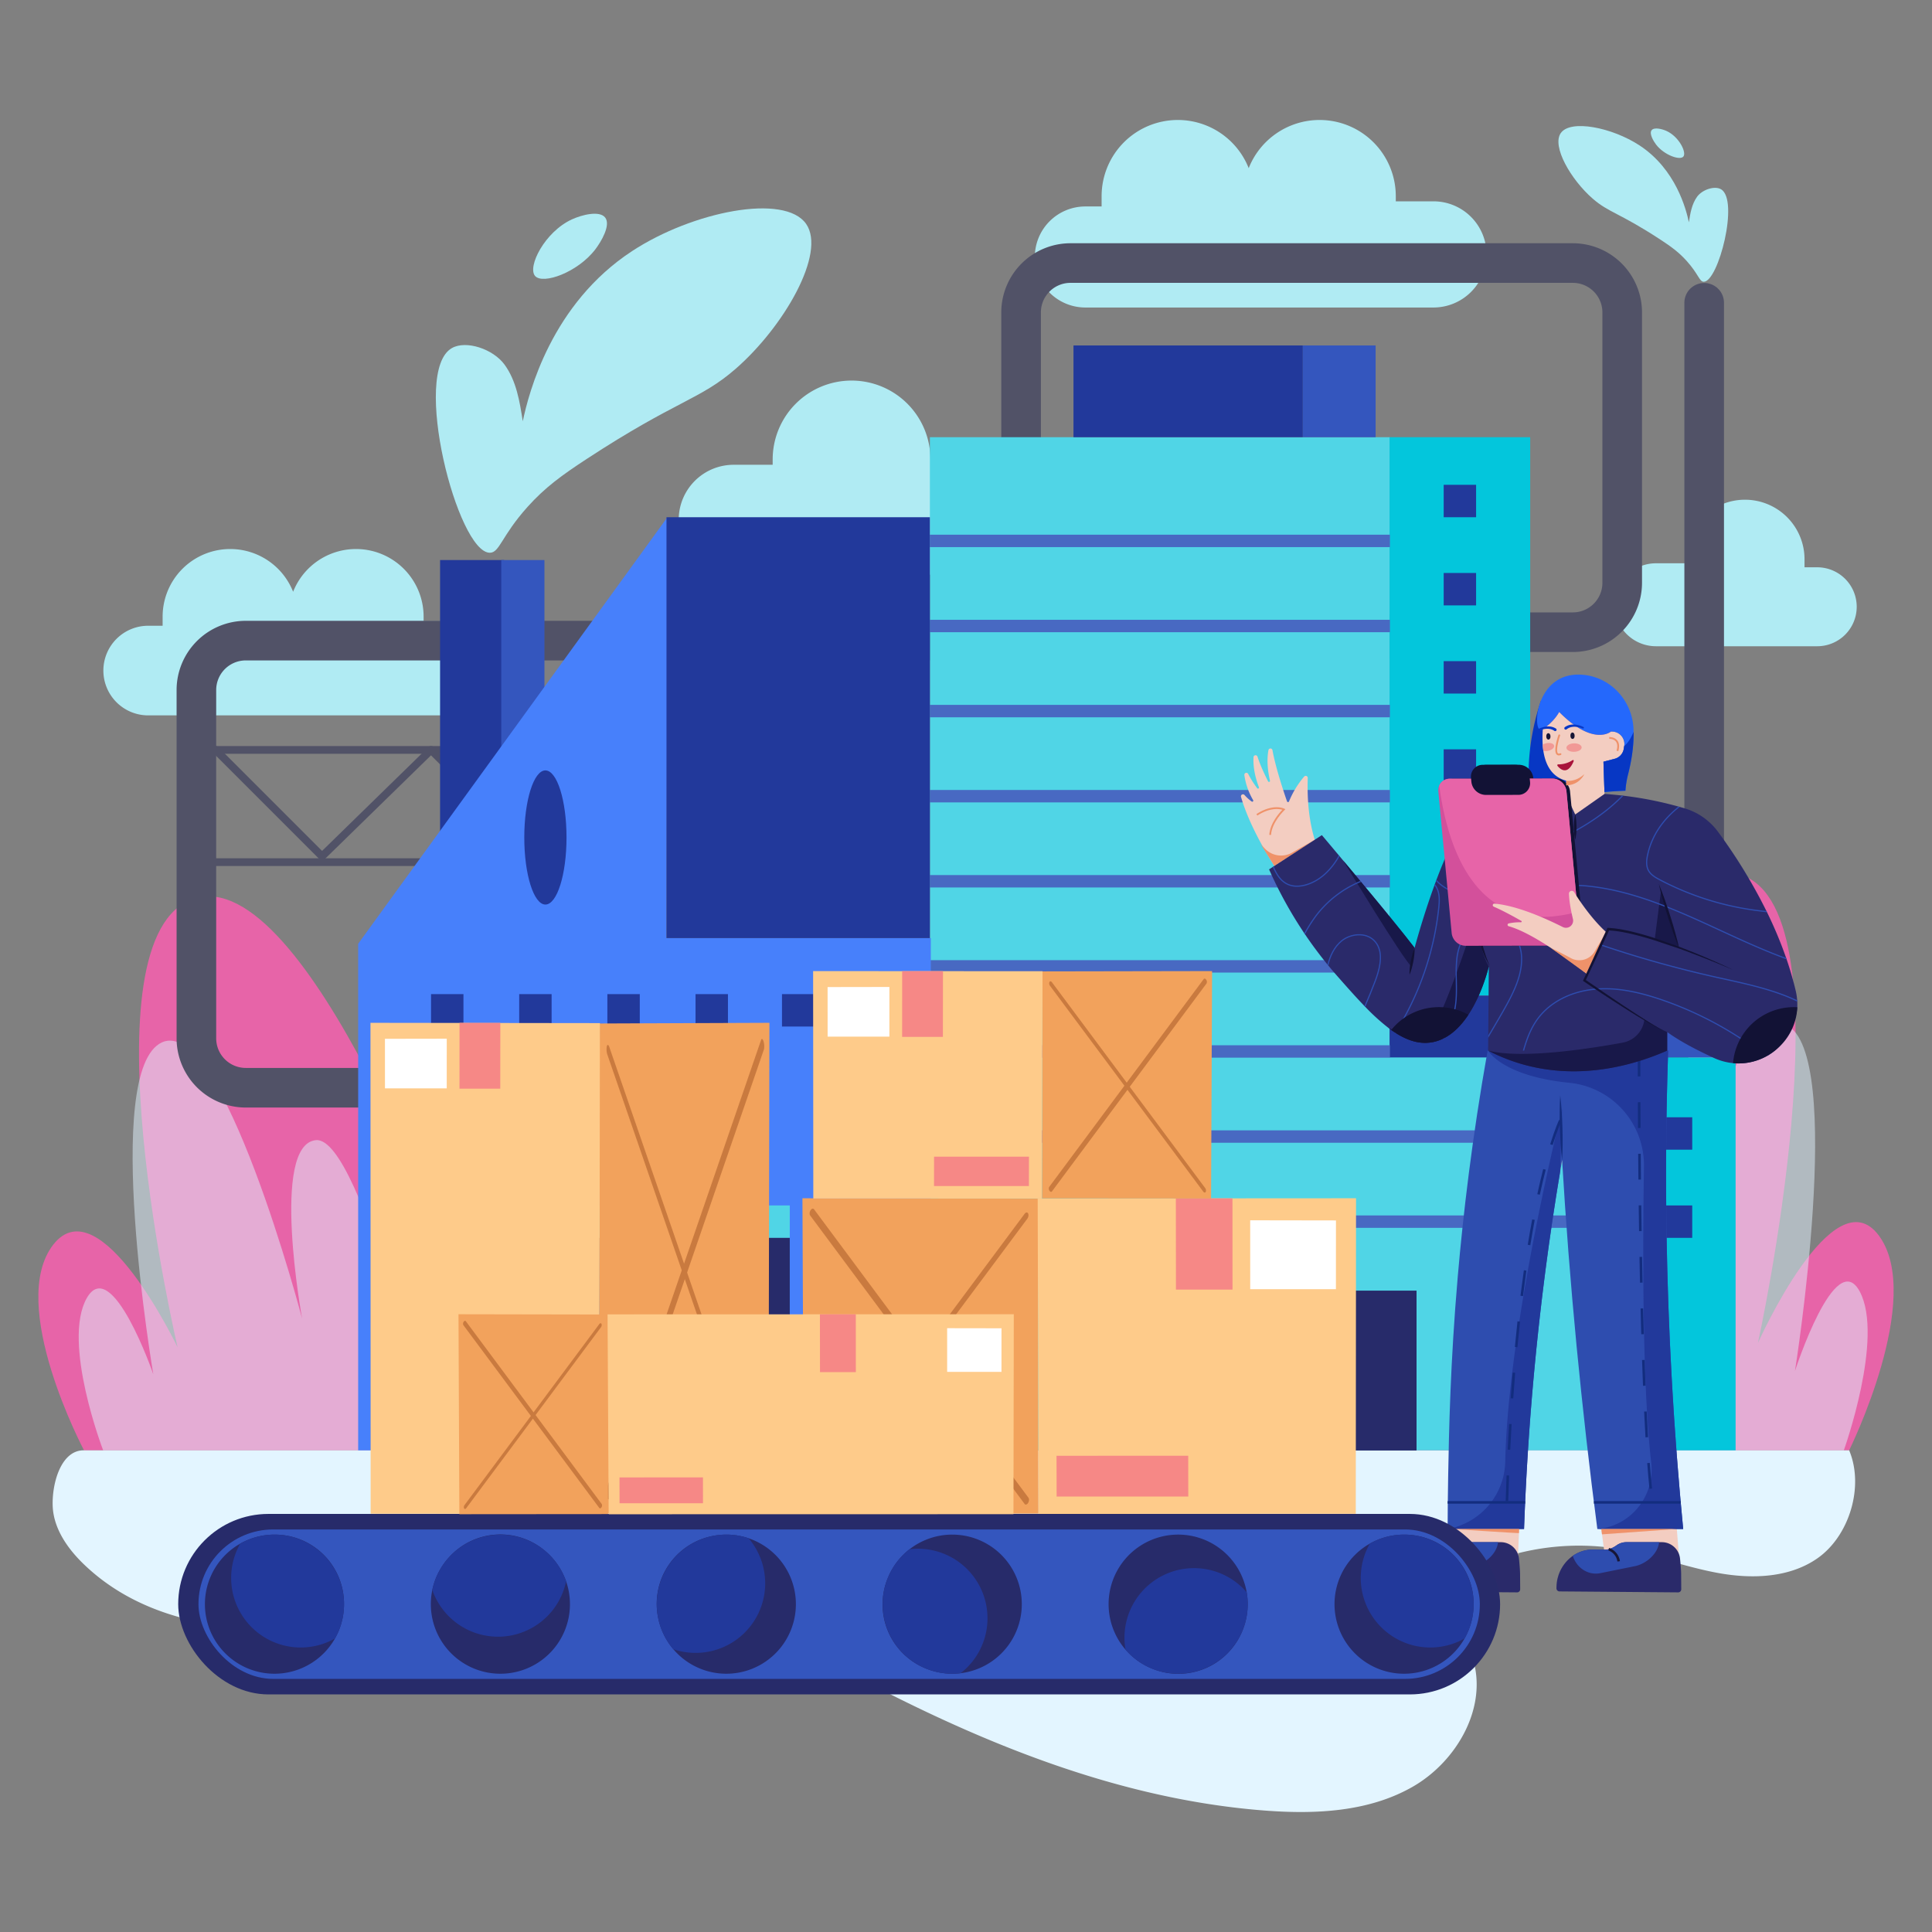 <svg xmlns="http://www.w3.org/2000/svg" id="Production" viewBox="0 0 2000 2000"><rect x="0" y="0" width="2000" height="2000" fill="#808080" stroke="none"/><defs><style>.cls-1{fill:#e764a8;}.cls-2,.cls-3{fill:#e3f5ff;}.cls-2{opacity:0.5;}.cls-4{fill:#b0ebf3;}.cls-5{fill:#515267;}.cls-6{fill:#50d5e6;}.cls-7{fill:#22399b;}.cls-8{fill:#3456be;}.cls-9{fill:#03c6dc;}.cls-10{fill:#4869c2;}.cls-11{fill:#272b6a;}.cls-12{fill:#4780fb;}.cls-13{fill:#f3cdc1;}.cls-14{fill:#ef926a;}.cls-15{fill:#2e4daf;}.cls-16{fill:#132d7f;}.cls-17{fill:#2a2a6a;}.cls-18{fill:#181849;}.cls-19{fill:#0737c4;}.cls-20{fill:#f19996;}.cls-21{fill:#fb7e60;}.cls-22{fill:#121235;}.cls-23{fill:#d3509b;}.cls-24{fill:#2468fc;}.cls-25{fill:#171636;}.cls-26{fill:#a8133a;}.cls-27{fill:#f2a25c;}.cls-28{fill:#c97a3f;}.cls-29{fill:#fecb8a;}.cls-30{fill:#f68886;}.cls-31{fill:#fff;}</style></defs><g id="Backgroud"><path class="cls-1" d="M1513.353,1048.732c86.4,6.146,26.122,260.348,26.122,260.348s149.955-442.99,263.99-403.037c114.035,40.392,16.326,484.26,16.326,484.26s78.117-175.176,125.339-111.077c47.222,64.538-30.9,222.154-30.9,222.154H1289.8S1426.948,1042.585,1513.353,1048.732Z"></path><path class="cls-1" d="M498.369,1067.2c-88.669,5.9-26.811,249.728-26.811,249.728S317.677,892.012,200.651,930.334c-117.026,38.743-16.768,464.5-16.768,464.5s-80.154-168.03-128.616-106.545C6.806,1350.2,86.978,1501.38,86.978,1501.38h640.8S587.038,1061.3,498.369,1067.2Z"></path><path class="cls-2" d="M1694.049,1166.606c46.271,4.546,13.989,192.551,13.989,192.551s80.3-327.63,141.368-298.082c61.067,29.874,8.743,358.153,8.743,358.153s41.833-129.558,67.12-82.151c25.288,47.732-16.544,164.3-16.544,164.3H1574.337S1647.779,1162.06,1694.049,1166.606Z"></path><path class="cls-2" d="M327.1,1180.265c-47.483,4.361-14.358,184.7-14.358,184.7s-82.4-314.263-145.072-285.92c-62.669,28.653-8.98,343.539-8.98,343.539s-42.923-124.273-68.875-78.8c-25.951,45.785,16.982,157.6,16.982,157.6H449.947S374.578,1175.905,327.1,1180.265Z"></path><path class="cls-3" d="M86.978,1501.38c-23.611-.416-33.21,33.732-32.442,57.334s15.5,44.56,32.549,60.9c80.053,76.751,206.035,75.117,315.283,56.036S625.258,1625.166,731,1658.6c39.333,12.436,75.34,33.343,111.424,53.335,144.837,80.249,300.348,149.239,465.42,162.232,52.844,4.16,108.68,1.825,154.648-24.572s78.121-82.85,61.9-133.314c-8.611-26.786-29.184-56.626-12.982-79.629,5.877-8.345,15.477-13.169,24.9-17.088a256.723,256.723,0,0,1,139.479-16.161c34.975,5.767,68.415,18.758,103.3,25.04s73.382,4.986,102.409-15.359c33.1-23.2,48.443-74.464,32.738-111.7Z"></path></g><g id="Cloud"><path class="cls-4" d="M1034.777,540.785h0a54.138,54.138,0,0,0-54.139-54.138H963.2V475.635a81.667,81.667,0,0,0-81.666-81.667h0a81.667,81.667,0,0,0-81.666,81.667v5.506H759.5A56.892,56.892,0,0,0,702.6,538.032h0A56.892,56.892,0,0,0,759.5,594.924H980.638A54.139,54.139,0,0,0,1034.777,540.785Z"></path><path class="cls-4" d="M1922.062,628.127h0a40.865,40.865,0,0,0-40.865-40.866h-13.16v-8.312a61.644,61.644,0,0,0-61.645-61.644h0a61.645,61.645,0,0,0-61.645,61.644v4.156h-30.476a42.944,42.944,0,0,0-42.943,42.944h0a42.943,42.943,0,0,0,42.943,42.943H1881.2A40.865,40.865,0,0,0,1922.062,628.127Z"></path><path class="cls-4" d="M1483.918,208.41h-39v-5.319a78.886,78.886,0,0,0-78.887-78.886h0a78.912,78.912,0,0,0-73.381,49.878,78.912,78.912,0,0,0-73.381-49.878h0a78.886,78.886,0,0,0-78.887,78.886v10.637h-16.841a52.3,52.3,0,0,0-52.295,52.3h0a52.3,52.3,0,0,0,52.295,52.3h360.377a54.955,54.955,0,0,0,54.954-54.955h0A54.954,54.954,0,0,0,1483.918,208.41Z"></path><path class="cls-4" d="M473.118,643.053h-34.6v-4.718a69.985,69.985,0,0,0-69.985-69.985h0a70.009,70.009,0,0,0-65.1,44.25,70.007,70.007,0,0,0-65.1-44.25h0a69.985,69.985,0,0,0-69.985,69.985v9.436h-14.94a46.394,46.394,0,0,0-46.394,46.394h0a46.394,46.394,0,0,0,46.394,46.395h319.71a48.754,48.754,0,0,0,48.753-48.754h0A48.754,48.754,0,0,0,473.118,643.053Z"></path></g><g id="Factory"><path class="cls-5" d="M427.02,1146.522H254.413a71.689,71.689,0,0,1-71.608-71.607V714.272a71.689,71.689,0,0,1,71.608-71.607h751.5a30.642,30.642,0,0,0,30.608-30.607V323.415a71.688,71.688,0,0,1,71.607-71.607H1628.2a71.689,71.689,0,0,1,71.608,71.607V603.348a71.689,71.689,0,0,1-71.608,71.607H1457.841a30.641,30.641,0,0,0-30.607,30.607V1032.2a30.642,30.642,0,0,0,30.607,30.608h255.215a30.641,30.641,0,0,0,30.606-30.608V313.451a20.5,20.5,0,0,1,41,0V1032.2a71.688,71.688,0,0,1-71.606,71.608H1457.841a71.689,71.689,0,0,1-71.607-71.608V705.562a71.688,71.688,0,0,1,71.607-71.607H1628.2a30.642,30.642,0,0,0,30.608-30.607V323.415a30.642,30.642,0,0,0-30.608-30.607H1108.127a30.641,30.641,0,0,0-30.607,30.607V612.058a71.689,71.689,0,0,1-71.608,71.607h-751.5a30.643,30.643,0,0,0-30.608,30.607v360.643a30.642,30.642,0,0,0,30.608,30.607H427.02a20.5,20.5,0,0,1,0,41Z"></path><path class="cls-5" d="M645.527,780.308H203.305a4,4,0,0,1,0-8H645.527a4,4,0,0,1,0,8Z"></path><path class="cls-5" d="M645.527,896.479H203.305a4,4,0,0,1,0-8H645.527a4,4,0,0,1,0,8Z"></path><path class="cls-5" d="M558.32,892.416a3.992,3.992,0,0,1-2.829-1.171L446.178,781.931l-109.992,107.4a4,4,0,0,1-5.624-.034L220.405,779.136a4,4,0,1,1,5.657-5.657L333.425,880.841,443.417,773.446a4,4,0,0,1,5.623.033L561.148,885.587a4,4,0,0,1-2.828,6.829Z"></path><polygon class="cls-6" points="962.616 452.587 962.616 1501.38 1667.317 1501.38 1667.317 1093.975 1438.839 1093.975 1438.839 452.587 962.616 452.587"></polygon><rect class="cls-7" x="1111.264" y="357.618" width="237.424" height="94.969"></rect><rect class="cls-8" x="1348.687" y="357.618" width="75.356" height="94.969"></rect><rect class="cls-9" x="1438.495" y="452.587" width="145.551" height="578.075"></rect><rect class="cls-7" x="1438.495" y="1030.662" width="228.821" height="64.001"></rect><rect class="cls-8" x="1667.317" y="1030.662" width="129.379" height="64.001"></rect><rect class="cls-9" x="1667.317" y="1094.663" width="129.379" height="406.717"></rect><rect class="cls-10" x="962.615" y="553.52" width="476.225" height="12.847"></rect><rect class="cls-10" x="962.615" y="641.608" width="476.225" height="12.847"></rect><rect class="cls-10" x="962.615" y="729.695" width="476.225" height="12.847"></rect><rect class="cls-10" x="962.615" y="817.783" width="476.225" height="12.847"></rect><rect class="cls-10" x="962.615" y="905.87" width="476.225" height="12.847"></rect><rect class="cls-10" x="962.615" y="993.958" width="476.225" height="12.847"></rect><rect class="cls-10" x="962.615" y="1082.045" width="476.225" height="12.847"></rect><rect class="cls-10" x="962.615" y="1170.134" width="704.702" height="12.847"></rect><rect class="cls-10" x="962.615" y="1258.221" width="704.702" height="12.845"></rect><rect class="cls-11" x="1122.275" y="1336.215" width="344.092" height="165.164"></rect><rect class="cls-7" x="1718.242" y="1156.599" width="33.549" height="33.549"></rect><rect class="cls-7" x="1718.242" y="1247.87" width="33.549" height="33.549"></rect><rect class="cls-7" x="1494.496" y="501.878" width="33.549" height="33.549"></rect><rect class="cls-7" x="1494.496" y="593.149" width="33.549" height="33.549"></rect><rect class="cls-7" x="1494.496" y="684.419" width="33.549" height="33.549"></rect><rect class="cls-7" x="1494.496" y="775.689" width="33.549" height="33.549"></rect><rect class="cls-7" x="455.559" y="579.758" width="66.312" height="312.722"></rect><rect class="cls-8" x="518.929" y="579.758" width="44.675" height="312.722"></rect><polygon class="cls-12" points="690.916 535.427 370.773 976.983 370.773 1501.38 963.58 1501.38 963.58 971.093 689.952 971.093 690.916 535.427"></polygon><rect class="cls-11" x="1122.275" y="1336.215" width="344.092" height="165.164"></rect><rect class="cls-6" x="473.481" y="1247.87" width="344.092" height="253.51"></rect><rect class="cls-11" x="473.481" y="1281.419" width="344.092" height="219.961"></rect><rect class="cls-7" x="446.212" y="1029.113" width="33.549" height="33.549" transform="translate(-582.902 1508.874) rotate(-90)"></rect><rect class="cls-7" x="537.482" y="1029.113" width="33.549" height="33.549" transform="translate(-491.631 1600.144) rotate(-90)"></rect><rect class="cls-7" x="628.752" y="1029.113" width="33.549" height="33.549" transform="translate(-400.361 1691.415) rotate(-90)"></rect><rect class="cls-7" x="720.023" y="1029.113" width="33.549" height="33.549" transform="translate(-309.09 1782.685) rotate(-90)"></rect><rect class="cls-7" x="809.509" y="1029.113" width="33.549" height="33.549" transform="translate(-219.604 1872.172) rotate(-90)"></rect><rect class="cls-7" x="898.996" y="1029.113" width="33.549" height="33.549" transform="translate(-130.117 1961.658) rotate(-90)"></rect><rect class="cls-7" x="689.952" y="535.427" width="272.664" height="435.666"></rect><ellipse class="cls-7" cx="564.595" cy="866.951" rx="21.857" ry="69.429"></ellipse><path class="cls-4" d="M467.834,360.306c14.722-8.329,42.643.963,54.426,17.086,12.253,16.765,15.756,38.169,18.908,58.694,6.223-29.416,29.622-121.509,113.253-176.215,62.83-41.1,158.013-60.022,180.138-28,20.9,30.25-23.094,106.4-72.97,149.881-37.029,32.286-60.9,32.27-154.223,93.348-25.527,16.706-43.068,29.356-61.292,49.669C519,554.948,517.23,572.15,507.124,572.2,473.684,572.366,425.305,384.369,467.834,360.306Z"></path><path class="cls-4" d="M553.893,285.67c7.966,9.208,44.146-3.568,62.446-27.629,6.055-7.962,16.16-25.057,10.157-32.812-5.789-7.479-23.987-2.952-34.486,1.884C563.8,240.107,545.751,276.261,553.893,285.67Z"></path><path class="cls-4" d="M1781.488,195.867c-6.656-3.766-19.28.436-24.607,7.725-5.54,7.58-7.124,17.257-8.549,26.537-2.813-13.3-13.392-54.937-51.2-79.671-28.407-18.581-71.441-27.137-81.444-12.659-9.45,13.677,10.441,48.1,32.991,67.765,16.742,14.6,27.534,14.589,69.728,42.2,11.541,7.553,19.471,13.272,27.711,22.456,12.242,13.645,13.041,21.423,17.61,21.445C1778.843,291.744,1800.716,206.747,1781.488,195.867Z"></path><path class="cls-4" d="M1742.579,162.123c-3.6,4.163-19.959-1.614-28.233-12.492-2.738-3.6-7.307-11.329-4.593-14.835,2.618-3.381,10.846-1.335,15.592.852C1738.1,141.523,1746.26,157.869,1742.579,162.123Z"></path></g><g id="Human"><path class="cls-13" d="M1372.179,893.588s-20.5-25.842-18.4-88.235a2.111,2.111,0,0,0-3.716-1.455,95.458,95.458,0,0,0-15.68,25.732,1.1,1.1,0,0,1-2.068-.033c-3-8.641-11.775-34.7-15.061-53.043a2.111,2.111,0,0,0-4.147-.036c-1.265,6.668-1.782,17.11,1.57,31.653a1.044,1.044,0,0,1-1.943.721c-3.5-6.91-8.255-16.979-10.979-25.612a2.108,2.108,0,0,0-4.114.511c-.408,7.14.449,17.7,5.61,31.171a1.046,1.046,0,0,1-1.811,1,102.238,102.238,0,0,1-9.312-14.8,2.108,2.108,0,0,0-3.975,1.208,71.253,71.253,0,0,0,9.1,25.969,1.049,1.049,0,0,1-1.5,1.395,42.807,42.807,0,0,1-7.411-6.713,2.1,2.1,0,0,0-3.631,1.935c4.546,15.947,17.14,48.639,51.375,96.436Z"></path><path class="cls-14" d="M1361.034,869.3l-23.458,13.343a23.08,23.08,0,0,1-28.094-4.112l-4.423-4.625,14.162,22.519Z"></path><path class="cls-14" d="M1315.746,864.343l-1.8-.126c.844-12.062,10.331-22.67,13.536-25.931-3.236-.985-12.636-2.587-25.868,5.95l-.98-1.518c17.41-11.232,28.444-5.822,28.9-5.585l1.151.588-.948.879C1329.609,838.721,1316.691,850.838,1315.746,864.343Z"></path><path class="cls-13" d="M1617.093,1200.82s38.6,386.773,45.252,414.1h76.073s-30.8-367.329-17.617-414.1Z"></path><path class="cls-13" d="M1617.093,1200.82c-9.543,51.188-18.121,105.073-25.282,161.507-11.356,89.477-17.71,173.988-20.558,252.593h-68.441s1.846-343.42,26.219-411.009Z"></path><path class="cls-15" d="M1742.442,1582.8h-88.884q-12.069-92-21.493-189.456-9.457-98.795-14.974-192.527-1.012,5.967-2.024,11.989c-11,65.686-20.445,136.363-27.319,211.57-5.027,54.993-8.242,107.872-10.054,158.424H1498.58c.035-17.052.2-35.206.551-54.3.834-46.894,2.22-117.553,9.947-207.165,5.488-63.341,14.672-142.615,30.906-233.755h186.9c-1.99,59.061-2.682,120.412-1.759,183.9C1726.74,1381.622,1733.028,1485.639,1742.442,1582.8Z"></path><path class="cls-7" d="M1617.091,1148.134l-2.024,64.673c-11,65.686-20.445,136.363-27.319,211.57-5.027,54.993-8.242,107.872-10.054,158.424H1498.58l.976-.185a72.434,72.434,0,0,0,58.671-69.565C1561.324,1369.688,1617.091,1148.134,1617.091,1148.134Z"></path><path class="cls-7" d="M1653.558,1582.8c.875-.049,1.9-.154,3.056-.308,33.281-4.444,56.542-35.1,52.709-68.461-9.123-79.4-8.882-217.043-7.5-306.632a85.67,85.67,0,0,0-77.244-86.492c-69.772-7-84.1-33.327-84.1-33.327s109.737-1.1,115.065,0a23.336,23.336,0,0,0,4.175,0h67.16c-1.99,59.061-2.682,120.412-1.759,183.9,1.617,110.145,7.9,214.162,17.319,311.324Z"></path><polygon class="cls-14" points="1735.826 1582.794 1657.672 1582.794 1658.372 1588.344 1735.826 1582.794"></polygon><path class="cls-14" d="M1572.6,1582.794s-.191,4.057-.2,4.3-69.256-4.3-69.256-4.3Z"></path><rect class="cls-16" x="1498.572" y="1553.931" width="80.239" height="2.664"></rect><rect class="cls-16" x="1650.016" y="1553.931" width="89.859" height="2.664"></rect><path class="cls-16" d="M1617.093,1200.82c-.715-5.561-1.166-11.13-1.525-16.7-.376-5.571-.6-11.146-.786-16.723-.14-5.578-.246-11.156-.2-16.74.032-5.583.158-11.168.549-16.761.718,5.561,1.171,11.129,1.529,16.7.375,5.571.6,11.147.782,16.723.136,5.578.243,11.157.194,16.74C1617.605,1189.641,1617.48,1195.227,1617.093,1200.82Z"></path><path class="cls-16" d="M1707.536,1541.22c-.82-7.841-1.611-16.8-2.353-26.633l2.658-.2c.739,9.805,1.527,18.739,2.344,26.556Zm-4.127-53.292c-.492-8.392-.969-17.364-1.415-26.671l2.661-.128c.446,9.3.921,18.261,1.416,26.641Zm-2.582-53.349c-.348-8.724-.674-17.634-.979-26.682l2.661-.09c.305,9.042.631,17.948.979,26.666Zm-1.811-53.365q-.38-13.253-.709-26.687l2.664-.064c.22,8.935.456,17.842.71,26.673Zm-1.316-53.386c-.188-8.917-.359-17.819-.517-26.658l2.665-.048c.157,8.836.329,17.735.517,26.651Zm-.957-53.348c-.136-9.032-.258-17.947-.369-26.693l2.665-.032c.111,8.743.232,17.655.369,26.683Zm-.675-53.387c-.093-9.191-.175-18.114-.244-26.7l2.664-.022c.069,8.583.151,17.5.244,26.693Zm-.43-53.4c-.06-9.575-.1-18.517-.135-26.7l2.664-.01c.032,8.181.076,17.123.135,26.694Zm-.212-53.412c-.013-6.7-.016-12.29-.016-16.594,0-6.542.008-10.117.008-10.117l2.664.007s-.008,3.573-.008,10.11c0,4.3,0,9.889.016,16.587Z"></path><path class="cls-16" d="M1561.322,1554.028l-2.664-.081c.274-9.019.582-17.982.921-26.638l2.661.1C1561.9,1536.062,1561.6,1545.017,1561.322,1554.028Zm2.079-53.216-2.662-.129c.434-8.934.912-17.887,1.422-26.611l2.662.158C1564.311,1482.942,1563.832,1491.886,1563.4,1500.812Zm3.122-53.15-2.659-.186c.617-8.877,1.291-17.817,2-26.573l2.655.215C1567.811,1429.864,1567.139,1438.8,1566.523,1447.662Zm4.33-53.057-2.652-.25c.848-8.976,1.752-17.9,2.689-26.517l2.648.289C1572.6,1376.734,1571.7,1385.642,1570.853,1394.605Zm5.767-52.912-2.645-.331c1.112-8.926,2.3-17.815,3.526-26.42l2.639.375C1578.914,1323.908,1577.729,1332.781,1576.62,1341.693Zm7.533-52.672-2.629-.43c1.469-8.984,3.016-17.82,4.6-26.263l2.62.491C1587.163,1271.241,1585.619,1280.058,1584.153,1289.021Zm9.855-52.269-2.6-.565c1.969-9.062,4.027-17.8,6.117-25.966l2.581.662C1598.021,1219.019,1595.971,1227.722,1594.008,1236.752Zm13.292-51.424-2.542-.793c5.417-17.361,9.027-24.855,9.178-25.167l2.4,1.166C1616.3,1160.607,1612.649,1168.2,1607.3,1185.328Z"></path><path class="cls-17" d="M1860.562,1042.678c-.461,10.3-8.561,36.661-29.5,49.362-.408.231-.835.479-1.243.728a59.957,59.957,0,0,1-35.774,7.8,62.072,62.072,0,0,1-19.983-5.471c-18.011-8.26-35.365-17.425-48.19-26.715v19.2c-27.62,12.1-87.178,33.038-152.544,13.358a190.342,190.342,0,0,1-32.843-13.358c.035-4.422.071-8.828.106-13.251l.018-2.451.036-3.25.586-68.208c-1.244,4.973-7.62,29.556-21.173,50.036-6.519,9.841-14.725,18.758-24.8,24.051-.621.338-1.243.64-1.882.924a42.213,42.213,0,0,1-9.77,3.286c-13.109,2.682-25.862-1.173-38.669-9.308-.337-.213-.693-.444-1.03-.675-1.226-.8-2.469-1.634-3.695-2.522-.923-.657-1.865-1.35-2.788-2.043l-.018-.017a218.94,218.94,0,0,1-24.051-21.83c-.337-.32-.639-.64-.941-.96-9.024-9.343-18.242-19.787-27.781-30.605q-4.956-5.622-9.538-11.19c-.338-.409-.657-.817-1-1.208-8.632-10.6-16.341-21.049-23.162-31.155-.267-.391-.533-.782-.782-1.173a432.278,432.278,0,0,1-36.413-66.059l3.783-2.451c.338-.231.693-.461,1.048-.693q24.912-16.146,49.824-32.31s7.088,8.384,17.532,20.871c.284.338.586.675.853,1.013,1.172,1.386,2.362,2.824,3.605,4.3a.533.533,0,0,1,.054.072c5.4,6.43,11.421,13.641,17.691,21.19.284.32.551.658.835,1,20.445,24.583,43.323,52.435,55.011,67.711.159.2.284.373.426.55,0,0,8.171-30.924,20.516-64.78.177-.462.337-.906.5-1.367.373-1.013.746-2.025,1.137-3.02.142-.426.3-.87.461-1.279,7.887-21.013,17.248-42.523,27.177-58.048.267-.408.533-.817.817-1.225.231-.356.48-.693.711-1.031a54.8,54.8,0,0,1,33.82-21.741,398.313,398.313,0,0,1,41.759-6.057c.427-.036.871-.089,1.315-.124a424.178,424.178,0,0,1,86.432.977c.515.053,1.031.106,1.546.177a377.4,377.4,0,0,1,56.893,11.226c.48.124.977.266,1.474.409,1.794.515,3.588,1.03,5.4,1.58a66.153,66.153,0,0,1,33.926,23.891,546.223,546.223,0,0,1,50.322,82.294c.213.426.426.87.639,1.314a425.369,425.369,0,0,1,19.77,47.249c.16.5.337,1.012.515,1.492,3.606,10.568,6.785,21.439,9.4,32.505a61.811,61.811,0,0,1,1.51,9.8A67.618,67.618,0,0,1,1860.562,1042.678Z"></path><path class="cls-18" d="M1702.245,1055.662c10.409,6.359,19.255,11.315,23.624,12.718v19.2c-27.62,12.1-87.178,33.038-152.544,13.358a190.342,190.342,0,0,1-32.843-13.358c34.776,8.97,104.985-1.926,139.356-8.244a27.636,27.636,0,0,0,22.407-23.675Z"></path><path class="cls-18" d="M1737.983,980.917c-8.153-3.019-16.625-5.968-24.991-8.615l6.447-50.125Z"></path><path class="cls-18" d="M1463.979,980.669l-3.162,19.45c-8.207-6.875-68.493-106.238-70.375-109.346,5.4,6.43,11.421,13.641,17.691,21.19.284.32.551.658.835,1C1429.413,937.541,1452.291,965.393,1463.979,980.669Z"></path><path class="cls-18" d="M1541.228,1000.421c-1.244,4.973-7.62,29.556-21.173,50.036-6.519,9.841-14.725,18.758-24.8,24.051-.621.338-1.243.64-1.882.924a42.213,42.213,0,0,1-9.77,3.286c-13.109,2.682-25.862-1.173-38.669-9.308-.337-.213-.693-.444-1.03-.675-1.226-.8-2.469-1.634-3.695-2.522-.923-.657-1.865-1.35-2.788-2.043,1.438.658,32.327,14.619,45.7-.906,13.465-15.648,49.185-127.819,50.3-131.318C1524.424,973.3,1541.228,1000.421,1541.228,1000.421Z"></path><path class="cls-15" d="M1408.137,911.964c.272.322.545.656.83.99a110.548,110.548,0,0,0-45.809,34.982,150.246,150.246,0,0,0-12.214,19.266c-.271-.4-.532-.779-.792-1.163a153.367,153.367,0,0,1,12.016-18.846A111.721,111.721,0,0,1,1408.137,911.964Z"></path><path class="cls-15" d="M1488.185,919.5c2.97,6.36,2.525,13.537,1.831,20.356a302.057,302.057,0,0,1-45.078,129.556l-1.04-.669a300.7,300.7,0,0,0,44.881-129.011c.68-6.645,1.114-13.636-1.708-19.7a19.556,19.556,0,0,0-2.153-3.588c.174-.458.334-.916.508-1.374A21.926,21.926,0,0,1,1488.185,919.5Z"></path><path class="cls-15" d="M1705.869,901.261c-2.784-5.247-1.881-11.681-.953-16.062,4.356-20.664,16.545-37.58,32.569-50.275.482.136.977.272,1.472.42-16.161,12.572-28.46,29.438-32.828,50.1-.891,4.207-1.77,10.344.829,15.245,2.314,4.355,6.9,7.04,11.409,9.416a295.174,295.174,0,0,0,95.8,31.158c4.739.681,9.6,1.275,14.44,1.832.21.433.433.878.644,1.324-5.1-.582-10.246-1.213-15.258-1.931a296.8,296.8,0,0,1-96.208-31.281C1713.108,908.735,1708.344,905.938,1705.869,901.261Z"></path><path class="cls-15" d="M1831.057,1092.031c-.408.248-.829.5-1.249.743-8.341-4.393-16.334-9.59-24.192-14.688-3.105-2.017-6.2-4.022-9.305-5.977a367.109,367.109,0,0,0-75.507-36.256c-26.69-9.243-48.283-12.856-67.933-11.371-25.218,1.9-47.1,12.794-60.026,29.871-7.412,9.812-11.755,21.332-15.072,33.224h-1.287c3.366-12.127,7.771-23.907,15.381-33.967,13.141-17.361,35.34-28.435,60.9-30.366,19.848-1.5,41.59,2.141,68.441,11.434a369.149,369.149,0,0,1,75.754,36.379q4.659,2.952,9.317,6C1814.315,1082.268,1822.507,1087.589,1831.057,1092.031Z"></path><path class="cls-15" d="M1424.211,1015.659c-3.378,8.934-7.016,17.868-10.864,26.666-.322-.322-.631-.644-.941-.965,3.774-8.637,7.338-17.386,10.655-26.134,7.387-19.489,7.077-32.94-.966-41.094-8.624-8.761-23.919-6.918-32.791.3-8.093,6.583-12.176,16.395-14.205,25.131-.334-.408-.656-.8-.991-1.2,2.166-8.711,6.361-18.326,14.417-24.884,9.292-7.561,25.354-9.454,34.449-.211C1431.388,981.8,1431.8,995.675,1424.211,1015.659Z"></path><path class="cls-15" d="M1386.78,886.4c-6.051,10.716-16.816,24.587-33.67,29.883a35.117,35.117,0,0,1-10.468,1.72,23.714,23.714,0,0,1-9.368-1.819c-7.919-3.391-12.324-10.605-15.751-18.66.346-.235.705-.458,1.051-.693,3.353,7.895,7.61,14.973,15.183,18.215,6.719,2.87,14.032,1.621,18.982.062,16.68-5.247,27.284-19.143,33.2-29.723C1386.223,885.719,1386.508,886.066,1386.78,886.4Z"></path><path class="cls-15" d="M1860.532,1036.88c-23.436-11.3-50.077-17.162-76.125-22.916q-4.324-.947-8.612-1.906a1158.918,1158.918,0,0,1-142.734-41.7c-9.318-3.379-17.547-6.67-24.08-12.647-7.66-7.028-10.951-16.841-8.39-25,5.568-17.732,31.12-17.076,38.817-16.458,50.078,4.034,96.778,25.577,141.93,46.4,22.063,10.171,44.584,20.566,67.674,29.005.173.495.346,1,.52,1.5-23.462-8.513-46.316-19.056-68.713-29.376-45.054-20.789-91.655-42.27-141.51-46.3-7.474-.594-32.234-1.25-37.53,15.6-2.76,8.761,2.054,18.214,8.043,23.709,6.36,5.828,14.478,9.07,23.659,12.4a1158.467,1158.467,0,0,0,142.586,41.664q4.288.947,8.6,1.893c25.9,5.717,52.392,11.557,75.779,22.706C1860.483,1035.928,1860.507,1036.41,1860.532,1036.88Z"></path><path class="cls-15" d="M1559.768,1041.31c-5.023,9.1-10.406,18.19-15.6,26.988l-3.576,6.039.025-2.463,2.462-4.17c5.222-8.823,10.592-17.9,15.616-26.988,9.293-16.828,17.621-34.956,15.53-53.493a41.462,41.462,0,0,0-15.913-27.73c-6.657-4.962-14.02-6.892-21.271-5.581-16.854,3.044-26.357,21.469-28.275,38.4a173.669,173.669,0,0,0-.569,22.966c.173,9.528.371,19.39-1.473,28.918-2.067,10.729-6.6,20.69-11.47,30.317-.619.334-1.238.643-1.869.928,5.123-10,9.986-20.355,12.127-31.48,1.818-9.4,1.62-19.192,1.447-28.658-.148-7.6-.309-15.467.57-23.139,1.98-17.374,11.8-36.318,29.3-39.474,7.586-1.361,15.27.644,22.224,5.8a42.742,42.742,0,0,1,16.4,28.6C1577.575,1005.97,1569.173,1024.308,1559.768,1041.31Z"></path><path class="cls-15" d="M1680.589,823.7c-19.155,20.071-44.312,35.106-66.647,45.71-3.118,1.485-6.261,2.945-9.416,4.405-19.588,9.07-39.857,18.45-54.545,34.264-1.064,1.151-2.1,2.326-3.143,3.5a60.433,60.433,0,0,1-9.392,9.256,30.858,30.858,0,0,1-18.413,5.791c-11.9,0-24.265-5.878-32.482-14.577.149-.433.31-.866.47-1.287,12.276,13.352,34.512,20.182,49.695,9.07a59.507,59.507,0,0,0,9.194-9.07c1.039-1.188,2.091-2.376,3.155-3.527,14.862-16,35.241-25.428,54.941-34.548,3.155-1.46,6.3-2.908,9.4-4.393,21.977-10.418,46.7-25.168,65.645-44.781Z"></path><path class="cls-15" d="M1592.622,822.55c-2.438,8.426-6.979,16.111-14.44,21.432-6.757,4.825-15.011,6.9-20.629,8.043a118.716,118.716,0,0,1-23.559,2.363q-3.657,0-7.3-.223c-3.848-.235-7.895-.7-11.4-2.524-.1-.05-.2-.1-.284-.148.235-.347.47-.681.717-1.027.038.024.087.049.124.074,3.3,1.72,7.2,2.165,10.914,2.388a117.081,117.081,0,0,0,30.539-2.116c5.506-1.114,13.587-3.143,20.158-7.833,7.065-5.049,11.433-12.312,13.834-20.306C1591.731,822.636,1592.177,822.587,1592.622,822.55Z"></path><path class="cls-19" d="M1595.161,725.412q-1.227,3.586-2.363,7.292a244.925,244.925,0,0,0-10.327,80.331h38.8c2.13-10.062,7.505-41.922-10.97-70.364A80.833,80.833,0,0,0,1595.161,725.412Z"></path><path class="cls-13" d="M1597.655,777.24c2.166,14.335,8.619,26.99,23.671,30.929l-.2,19.374a17.222,17.222,0,0,0,17.341,17.4,23.866,23.866,0,0,0,2.389-.14,22.72,22.72,0,0,0,20.1-24.4l-1.049-31.882,11.414-2.962a12.8,12.8,0,0,0,9.381-9.278c.06-.284.121-.568.17-.862l.519-3.214a12.867,12.867,0,0,0-13.8-14.865l-.053-.479c-.571-5.116-6.447-49.372-38.678-44.618-15.742,2.311-27.933,14.989-30.374,30.718a129.307,129.307,0,0,0-1.521,27.914C1597.115,773.023,1597.341,775.148,1597.655,777.24Z"></path><path class="cls-17" d="M1620.505,820.944c.671,2.086,10.164,22.2,10.164,22.2l30.356-21.3,9.481,8.283s-29.854,21.885-32.439,21.686-27.555-5.453-27.555-5.453-14.958-7.881-6.572-16.506S1620.505,820.944,1620.505,820.944Z"></path><path class="cls-14" d="M1613.706,781.974a3.083,3.083,0,0,1-2.209-.846c-3.672-3.528.833-17.453,1.773-20.209a.928.928,0,0,1,1.756.6c-2.028,5.948-4.431,16.168-2.243,18.27.167.161.675.648,2.273.031a.928.928,0,1,1,.669,1.731A5.611,5.611,0,0,1,1613.706,781.974Z"></path><ellipse class="cls-20" cx="1629.443" cy="773.896" rx="7.88" ry="4.386" transform="translate(-20.501 44.73) rotate(-1.563)"></ellipse><path class="cls-20" d="M1597.655,777.24a11.214,11.214,0,0,0,4.825.039c3.925-.773,6.766-3.183,6.338-5.366s-3.98-3.336-7.9-2.563a11.864,11.864,0,0,0-3.946,1.527C1597.115,773.023,1597.341,775.148,1597.655,777.24Z"></path><path class="cls-21" d="M1597.115,754.791c12.225-8.149,16.938-17.782,16.938-17.782,35.461,35.972,53.539,20.33,53.539,20.33s-4.182-46.284-34.835-45.448a32.855,32.855,0,0,0-3.887.348c-15.751,2.326-27.945,14.991-30.377,30.723C1597.926,746.62,1597.426,750.622,1597.115,754.791Z"></path><path class="cls-22" d="M1630.669,843.142a41.716,41.716,0,0,1,1.036,6.539c.213,2.18.269,4.36.3,6.539-.024,2.18-.08,4.36-.292,6.54a41.186,41.186,0,0,1-1.04,6.539,41.3,41.3,0,0,1-1.039-6.539c-.212-2.18-.269-4.36-.292-6.54.026-2.179.083-4.359.3-6.539A41.713,41.713,0,0,1,1630.669,843.142Z"></path><path class="cls-22" d="M1541.986,914.243a67.249,67.249,0,0,0-8.257,20.646,87.223,87.223,0,0,0-2.048,22.013l.383,5.535c.042,1.854.508,3.664.731,5.5l.4,2.751.206,1.376.322,1.354,1.255,5.431a51.381,51.381,0,0,0,1.523,5.369l1.636,5.359c1.234,3.527,2.7,6.976,3.932,10.546-1.781-3.3-3.49-6.672-5.148-10.071l-2.075-5.277a45.7,45.7,0,0,1-1.87-5.364,83.64,83.64,0,0,1-2.673-11.068A89.242,89.242,0,0,1,1529.02,957a75.312,75.312,0,0,1,2.7-22.63A54,54,0,0,1,1541.986,914.243Z"></path><path class="cls-22" d="M1627.154,978.924h-3.731l-33.579.05-68.934.1a14.764,14.764,0,0,1-14.431-13.133l-11.769-125.08-2.021-21.548a11.784,11.784,0,0,1,11.735-13.165.91.91,0,0,1,.214-.017l18.244-.033h3.715l46.975-.065,10.01-.017h3.747l19.822-.033h3.731a14.735,14.735,0,0,1,14.415,13.133l11.653,123.733,2.153,22.912A11.791,11.791,0,0,1,1627.154,978.924Z"></path><path class="cls-22" d="M1575.314,822.845h-3.731l-30.062.049a15.207,15.207,0,0,1-14.612-13.527l-.3-3.254-.016-.017-.066-.789a12.156,12.156,0,0,1,12.3-13.576l7.445-.016,26.118-.033a15.218,15.218,0,0,1,14.858,13.527l.082.805.3,3.255A12.158,12.158,0,0,1,1575.314,822.845Z"></path><path class="cls-23" d="M1623.423,978.924l-33.579.05-72.665.114a14.748,14.748,0,0,1-14.415-13.132l-13.806-146.645a12.033,12.033,0,0,1,.937-6.081,11.737,11.737,0,0,1,11.012-7.084h3.517l18.458-.033h3.731l46.959-.082,10.01-.017h3.747l19.822-.033h.2a14.8,14.8,0,0,1,14.233,13.133l11.736,124.768,2.054,21.877A11.791,11.791,0,0,1,1623.423,978.924Z"></path><path class="cls-1" d="M1633.318,943.882c-89.939,24.54-125.048-41.485-138.608-103.023-2.071-9.434-3.648-18.754-4.815-27.629a11.737,11.737,0,0,1,11.012-7.084h3.517l18.458-.033h3.731l46.959-.082,10.01-.017h3.747l19.822-.033h.2a14.8,14.8,0,0,1,14.233,13.133Z"></path><path class="cls-22" d="M1571.583,822.845l-30.062.049h-3.484a15.205,15.205,0,0,1-14.859-13.527l-.3-3.254V806.1l-.082-.789a12.167,12.167,0,0,1,12.311-13.576h3.715l7.445-.016,22.386-.017a15.192,15.192,0,0,1,14.859,13.527l.066.789.312,3.271A12.145,12.145,0,0,1,1571.583,822.845Z"></path><path class="cls-13" d="M1546.275,938.561c10.271,4.412,23,11.558,28.6,14.775a.75.75,0,0,1-.414,1.4,54.944,54.944,0,0,0-12.626,1.172,1.494,1.494,0,0,0-.092,2.907c24.07,6.629,61.512,34.122,81.974,50.149l18.876-44.106c-14.637-13.419-26.781-31.261-33.076-41.314a2.891,2.891,0,0,0-5.343,1.643c.264,8.18,2.172,18.014,4.124,26.137a7.4,7.4,0,0,1-10.523,8.33c-37.282-18.716-59.582-23.312-70.726-24.208A1.626,1.626,0,0,0,1546.275,938.561Z"></path><path class="cls-14" d="M1605.261,981.138s10.857,5.2,20.686,10.61a18.468,18.468,0,0,0,24.861-6.8l11.781-20.089-19.436,43.669Z"></path><path class="cls-14" d="M1621.321,808.171s9.134,2.028,18.746-6.732c0,0-4.733,11.212-18.8,11.6Z"></path><path class="cls-24" d="M1685.3,801.907a92.948,92.948,0,0,0-2.647,16.661c-7.46.266-14.707.728-21.724,1.332l-1.03-31.369,11.439-2.966a12.788,12.788,0,0,0,9.361-9.272c.071-.3.124-.586.178-.888l.5-3.055.018-.125a12.875,12.875,0,0,0-13.8-14.885s-18.082,15.631-53.536-20.338c0,0-4.707,9.645-16.945,17.8-.214.125-.427.285-.658.427-10.586,6.838-9.272-60.8,41.8-56.716,29.113,2.327,51.369,26.679,52.737,55.845.053,1.048.088,2.114.088,3.215C1691.321,769.543,1689.811,784.18,1685.3,801.907Z"></path><path class="cls-19" d="M1638.379,754.1a24.161,24.161,0,0,0-4.285-1.293,22.357,22.357,0,0,0-4.419-.468,15.476,15.476,0,0,0-4.247.644,11.84,11.84,0,0,0-3.633,1.965l-.08.06a1.441,1.441,0,1,1-1.747-2.291l.061-.044a14.566,14.566,0,0,1,4.694-2.182,17.869,17.869,0,0,1,5.009-.452,24.384,24.384,0,0,1,4.832.812,25.821,25.821,0,0,1,4.565,1.7.861.861,0,0,1-.707,1.569Z"></path><path class="cls-19" d="M1591.622,755.126a25.812,25.812,0,0,1,4.466-1.944,24.423,24.423,0,0,1,4.78-1.074,17.865,17.865,0,0,1,5.027.178,14.564,14.564,0,0,1,4.806,1.923,1.441,1.441,0,0,1-1.493,2.464c-.021-.012-.04-.024-.06-.038l-.086-.058a11.849,11.849,0,0,0-3.735-1.764,15.436,15.436,0,0,0-4.276-.411,22.261,22.261,0,0,0-4.387.708,24.22,24.22,0,0,0-4.208,1.524l-.04.019a.861.861,0,0,1-.794-1.527Z"></path><ellipse class="cls-25" cx="1627.867" cy="761.628" rx="2.185" ry="3.324" transform="translate(-20.167 44.683) rotate(-1.563)"></ellipse><ellipse class="cls-25" cx="1602.867" cy="762.31" rx="2.185" ry="3.324" transform="translate(-20.195 44.001) rotate(-1.563)"></ellipse><path class="cls-26" d="M1628.039,786.823a26.6,26.6,0,0,1-15.167,4.446c-.667-.023-1,1.027-.51,1.624,2.909,3.55,10.255,10.047,16.637-4.727C1629.353,787.348,1628.685,786.4,1628.039,786.823Z"></path><path class="cls-14" d="M1675.277,777.612l-1.789-.493c1.163-4.214.911-7.409-.748-9.5-2.325-2.926-6.767-2.779-6.812-2.779l-.082-1.854c.219-.012,5.413-.2,8.338,3.467C1676.241,769.034,1676.609,772.788,1675.277,777.612Z"></path><path class="cls-22" d="M1489.5,1042.585a62.851,62.851,0,0,1,30.552,7.87c-8.872,13.4-20.825,25.045-36.441,28.262-14.725,3.019-28.992-2.227-43.4-12.5A63.072,63.072,0,0,1,1489.5,1042.585Z"></path><path class="cls-22" d="M1860.557,1042.684c-1.435,34.647-32.469,61.2-66.523,57.886a63.194,63.194,0,0,1,62.984-57.985C1858.206,1042.585,1859.382,1042.622,1860.557,1042.684Z"></path><path class="cls-22" d="M1464.4,981.222a48.345,48.345,0,0,1-.3,7.129c-.23,2.352-.614,4.674-1.027,6.991-.462,2.308-.957,4.609-1.6,6.881a47.645,47.645,0,0,1-2.338,6.742,47.69,47.69,0,0,1,.3-7.13c.231-2.351.614-4.674,1.03-6.99.465-2.307.96-4.608,1.608-6.88A48.324,48.324,0,0,1,1464.4,981.222Z"></path><path class="cls-22" d="M1738.418,982.217c-2.293-5.429-4.337-10.938-6.291-16.475-1.971-5.531-3.793-11.109-5.586-16.7-1.746-5.6-3.46-11.215-5.026-16.875-1.582-5.654-3.073-11.337-4.312-17.1,2.3,5.429,4.341,10.937,6.3,16.474,1.97,5.532,3.792,11.11,5.582,16.7,1.743,5.6,3.456,11.216,5.022,16.875S1737.176,976.456,1738.418,982.217Z"></path><path class="cls-22" d="M1725.869,1068.38a75.878,75.878,0,0,1-11.487-5.278c-3.715-2-7.378-4.092-11.018-6.221-7.283-4.257-14.461-8.685-21.573-13.214-14.231-9.05-28.362-18.247-42.277-27.783l-.817-.56.418-.906,12.259-26.586,6.129-13.293,6.194-13.263.37-.791.859.043a117.193,117.193,0,0,1,17.105,2.284c5.622,1.126,11.176,2.5,16.682,4.031S1709.7,970,1715.1,971.835l16.125,5.728c2.682.967,5.382,1.886,8.048,2.892l7.968,3.1c5.3,2.1,10.588,4.216,15.824,6.462,10.474,4.485,20.907,9.066,31.159,14.03-10.48-4.457-21-8.8-31.616-12.906-5.306-2.053-10.605-4.121-15.939-6.094l-8.011-2.933c-2.679-.95-5.388-1.813-8.079-2.724l-16.167-5.4c-5.389-1.8-10.847-3.367-16.318-4.856s-10.987-2.808-16.537-3.883a114.89,114.89,0,0,0-16.734-2.127l1.229-.749-6.15,13.284-6.216,13.252-12.431,26.506-.4-1.466,20.837,14.287q10.432,7.126,20.96,14.111c7.034,4.632,14.082,9.242,21.193,13.751,3.564,2.242,7.151,4.447,10.791,6.56A81.607,81.607,0,0,0,1725.869,1068.38Z"></path><path class="cls-19" d="M1685.3,801.907a92.948,92.948,0,0,0-2.647,16.661c-7.46.266-14.707.728-21.724,1.332l-1.03-31.369,11.439-2.966a12.788,12.788,0,0,0,9.361-9.272c.071-.3.124-.586.178-.888l.5-3.055c4.459-3.73,7.585-9.45,9.7-14.779C1691.321,769.543,1689.811,784.18,1685.3,801.907Z"></path><path class="cls-17" d="M1573.683,1645.228a3.169,3.169,0,0,1-3.195,3.187l-42.916-.348-.924-.017-78.99-.632a3.169,3.169,0,0,1-3.143-3.152h0c0-1.029.035-2.078.088-3.108a40.236,40.236,0,0,1,16.839-30.551,36.412,36.412,0,0,1,9.823-4.85,35.54,35.54,0,0,1,11.137-1.652l12.5.089a13.4,13.4,0,0,0,3.712-.479h.018c.622-.178,1.261-.391,1.936-.64h.018a28.209,28.209,0,0,0,5.929-3.205,18.822,18.822,0,0,1,10.844-3.42h36.21a18.95,18.95,0,0,1,18.864,17.045c.625,6.234,1.112,12.2,1.139,15.8l.089,12.913Z"></path><path class="cls-15" d="M1550.77,1596.45c-1.172,12.06-13.588,22.54-25.081,24.85l-35.791,7.229c-12.292,2.487-24.53-5.2-28.456-17.922a36.412,36.412,0,0,1,9.823-4.85,35.54,35.54,0,0,1,11.137-1.652l12.5.089a13.4,13.4,0,0,0,3.712-.479h.018c.622-.178,1.261-.391,1.936-.64h.018a28.3,28.3,0,0,0,6.448-3.58,16.27,16.27,0,0,1,9.687-3.045Z"></path><path class="cls-25" d="M1498.236,1605l.769-2.568a17.031,17.031,0,0,1,11.226,13.729l-2.658.323A14.291,14.291,0,0,0,1498.236,1605Z"></path><path class="cls-17" d="M1740.416,1645.228a3.169,3.169,0,0,1-3.195,3.187l-42.916-.348-.923-.017-78.99-.632a3.169,3.169,0,0,1-3.144-3.152h0c0-1.029.035-2.078.089-3.108a40.233,40.233,0,0,1,16.839-30.551,36.392,36.392,0,0,1,9.822-4.85,35.54,35.54,0,0,1,11.137-1.652l12.505.089a13.407,13.407,0,0,0,3.713-.479h.017c.622-.178,1.262-.391,1.936-.64h.018a28.185,28.185,0,0,0,5.929-3.205,18.823,18.823,0,0,1,10.845-3.42h36.21a18.952,18.952,0,0,1,18.864,17.045c.624,6.234,1.112,12.2,1.138,15.8l.089,12.913Z"></path><path class="cls-15" d="M1717.5,1596.45c-1.172,12.06-13.588,22.54-25.08,24.85l-35.792,7.229c-12.291,2.487-24.53-5.2-28.455-17.922a36.392,36.392,0,0,1,9.822-4.85,35.54,35.54,0,0,1,11.137-1.652l12.505.089a13.407,13.407,0,0,0,3.713-.479h.017c.622-.178,1.262-.391,1.936-.64h.018a28.256,28.256,0,0,0,6.448-3.58,16.272,16.272,0,0,1,9.687-3.045Z"></path><path class="cls-25" d="M1664.97,1605l.768-2.568a17.031,17.031,0,0,1,11.226,13.729l-2.658.323A14.29,14.29,0,0,0,1664.97,1605Z"></path></g><g id="Trolly"><rect class="cls-11" x="184.474" y="1567.21" width="1368.432" height="186.84" rx="93.42"></rect><rect class="cls-8" x="205.451" y="1583.281" width="1326.477" height="154.697" rx="77.348"></rect><path class="cls-11" d="M356.14,1660.626a72.006,72.006,0,1,1-72-72A71.579,71.579,0,0,1,356.14,1660.626Z"></path><path class="cls-7" d="M356.14,1660.626a71.579,71.579,0,0,1-9.36,35.51,72.007,72.007,0,0,1-98.13-98.16,72.006,72.006,0,0,1,107.49,62.65Z"></path><path class="cls-11" d="M1525.5,1660.626a72.006,72.006,0,1,1-72-72A71.579,71.579,0,0,1,1525.5,1660.626Z"></path><path class="cls-7" d="M1525.5,1660.626a71.579,71.579,0,0,1-9.36,35.51,72.007,72.007,0,0,1-98.13-98.16,72.006,72.006,0,0,1,107.49,62.65Z"></path><path class="cls-11" d="M1195.4,1728.427a72.007,72.007,0,1,1,92.03-43.573A71.584,71.584,0,0,1,1195.4,1728.427Z"></path><path class="cls-7" d="M1195.4,1728.427a71.584,71.584,0,0,1-30.289-20.764,72.007,72.007,0,0,1,125.457-59.375,72.007,72.007,0,0,1-95.168,80.139Z"></path><path class="cls-11" d="M919.292,1632.935a72.006,72.006,0,1,1,38.772,94.153A71.584,71.584,0,0,1,919.292,1632.935Z"></path><path class="cls-7" d="M919.292,1632.935a71.584,71.584,0,0,1,22.3-29.179,72.007,72.007,0,0,1,52.831,128.35,72.006,72.006,0,0,1-75.128-99.171Z"></path><path class="cls-11" d="M738.336,1589.912a72.007,72.007,0,1,1-57.167,84.261A71.576,71.576,0,0,1,738.336,1589.912Z"></path><path class="cls-7" d="M738.336,1589.912a71.576,71.576,0,0,1,36.637,2.511,72.008,72.008,0,0,1-77.944,114.847,72.007,72.007,0,0,1,41.307-117.358Z"></path><path class="cls-11" d="M565.534,1606.54a72.006,72.006,0,1,1-101.612,6.559A71.576,71.576,0,0,1,565.534,1606.54Z"></path><path class="cls-7" d="M565.534,1606.54a71.576,71.576,0,0,1,20.5,30.471,72.007,72.007,0,0,1-138.511,8.92,72.006,72.006,0,0,1,118.015-39.391Z"></path></g><g id="Boxs"><polygon class="cls-27" points="795.479 1567.073 620.416 1566.775 620.826 1059.509 796.512 1058.827 795.479 1567.073"></polygon><path class="cls-28" d="M788.367,1553.485a4.566,4.566,0,0,1-1-1.822L628.736,1091.739a17.722,17.722,0,0,1-.57-8.525c.552-2.193,1.7-1.945,2.567.568L789.369,1543.7a17.721,17.721,0,0,1,.571,8.533C789.585,1553.649,788.982,1554.049,788.367,1553.485Z"></path><path class="cls-28" d="M629.335,1551.919a5.455,5.455,0,0,1-1.175-2.385c-.8-2.752-.914-6.514-.264-8.4L787.851,1076.64c.651-1.885,1.823-1.184,2.62,1.569s.914,6.517.264,8.406L630.776,1551.107C630.409,1552.174,629.873,1552.412,629.335,1551.919Z"></path><polygon class="cls-29" points="620.362 1567.21 383.701 1567.01 383.506 1058.827 621.008 1059.135 620.362 1567.21"></polygon><polygon class="cls-30" points="517.935 1058.905 517.861 1126.974 475.659 1126.974 475.695 1058.887 517.935 1058.905"></polygon><polygon class="cls-31" points="398.488 1075.369 398.519 1126.672 462.458 1126.672 462.477 1075.263 398.488 1075.369"></polygon><polygon class="cls-30" points="508.696 1513.331 508.664 1543.766 606.882 1543.766 606.959 1513.356 508.696 1513.331"></polygon><polygon class="cls-27" points="832.119 1567.122 1075.035 1566.93 1074.467 1240.878 830.686 1240.439 832.119 1567.122"></polygon><path class="cls-28" d="M841.988,1558.388a3.516,3.516,0,0,0,1.385-1.171l220.118-295.623c1.2-1.614,1.555-4.068.791-5.48s-2.359-1.25-3.563.365L840.6,1552.1c-1.2,1.617-1.558,4.073-.792,5.485A1.615,1.615,0,0,0,841.988,1558.388Z"></path><path class="cls-28" d="M1062.659,1557.381a3.792,3.792,0,0,0,1.631-1.533c1.1-1.768,1.267-4.186.366-5.4L842.7,1251.889c-.9-1.212-2.53-.762-3.635,1.008s-1.269,4.189-.367,5.4l221.958,298.56A1.573,1.573,0,0,0,1062.659,1557.381Z"></path><polygon class="cls-29" points="1075.109 1567.21 1403.499 1567.081 1403.77 1240.439 1074.214 1240.637 1075.109 1567.21"></polygon><polygon class="cls-30" points="1217.237 1240.547 1217.339 1334.999 1275.899 1334.999 1275.848 1240.522 1217.237 1240.547"></polygon><polygon class="cls-31" points="1382.98 1263.392 1382.937 1334.58 1294.215 1334.58 1294.19 1263.246 1382.98 1263.392"></polygon><polygon class="cls-30" points="1230.056 1506.989 1230.101 1549.221 1093.815 1549.221 1093.708 1507.024 1230.056 1506.989"></polygon><polygon class="cls-27" points="1253.707 1240.698 1078.644 1240.56 1079.054 1005.582 1254.74 1005.267 1253.707 1240.698"></polygon><path class="cls-28" d="M1246.6,1234.4a2.527,2.527,0,0,1-1-.844l-158.633-213.048a4.086,4.086,0,0,1-.57-3.949c.552-1.016,1.7-.9,2.567.263L1247.6,1229.873a4.091,4.091,0,0,1,.571,3.953A1.164,1.164,0,0,1,1246.6,1234.4Z"></path><path class="cls-28" d="M1087.563,1233.678a2.727,2.727,0,0,1-1.175-1.1,3.819,3.819,0,0,1-.264-3.891l159.955-215.165c.651-.873,1.823-.549,2.619.727a3.82,3.82,0,0,1,.265,3.893L1089,1233.3A1.132,1.132,0,0,1,1087.563,1233.678Z"></path><polygon class="cls-29" points="1078.59 1240.762 841.929 1240.669 841.734 1005.266 1079.236 1005.409 1078.59 1240.762"></polygon><polygon class="cls-30" points="976.163 1005.344 976.089 1073.413 933.887 1073.413 933.923 1005.326 976.163 1005.344"></polygon><polygon class="cls-31" points="856.716 1021.808 856.747 1073.111 920.686 1073.111 920.705 1021.703 856.716 1021.808"></polygon><polygon class="cls-30" points="966.924 1197.362 966.892 1227.797 1065.11 1227.797 1065.187 1197.387 966.924 1197.362"></polygon><polygon class="cls-27" points="475.539 1567.503 629.466 1567.381 629.106 1360.773 474.631 1360.495 475.539 1567.503"></polygon><path class="cls-28" d="M481.793,1561.968a2.222,2.222,0,0,0,.877-.742L622.151,1373.9a3.592,3.592,0,0,0,.5-3.472c-.485-.893-1.5-.792-2.257.231L480.911,1557.985a3.6,3.6,0,0,0-.5,3.475A1.024,1.024,0,0,0,481.793,1561.968Z"></path><path class="cls-28" d="M621.624,1561.33a2.4,2.4,0,0,0,1.033-.971,3.358,3.358,0,0,0,.232-3.421L482.246,1367.751c-.572-.768-1.6-.483-2.3.639a3.355,3.355,0,0,0-.232,3.423L620.357,1561A1,1,0,0,0,621.624,1561.33Z"></path><polygon class="cls-29" points="630.089 1567.558 1049.133 1567.477 1049.479 1360.495 628.946 1360.621 630.089 1567.558"></polygon><polygon class="cls-30" points="848.789 1360.564 848.854 1420.414 885.961 1420.414 885.929 1360.548 848.789 1360.564"></polygon><polygon class="cls-31" points="1036.743 1375.04 1036.716 1420.149 980.496 1420.149 980.48 1374.947 1036.743 1375.04"></polygon><polygon class="cls-30" points="727.698 1529.399 727.726 1556.159 641.366 1556.159 641.299 1529.42 727.698 1529.399"></polygon></g></svg>